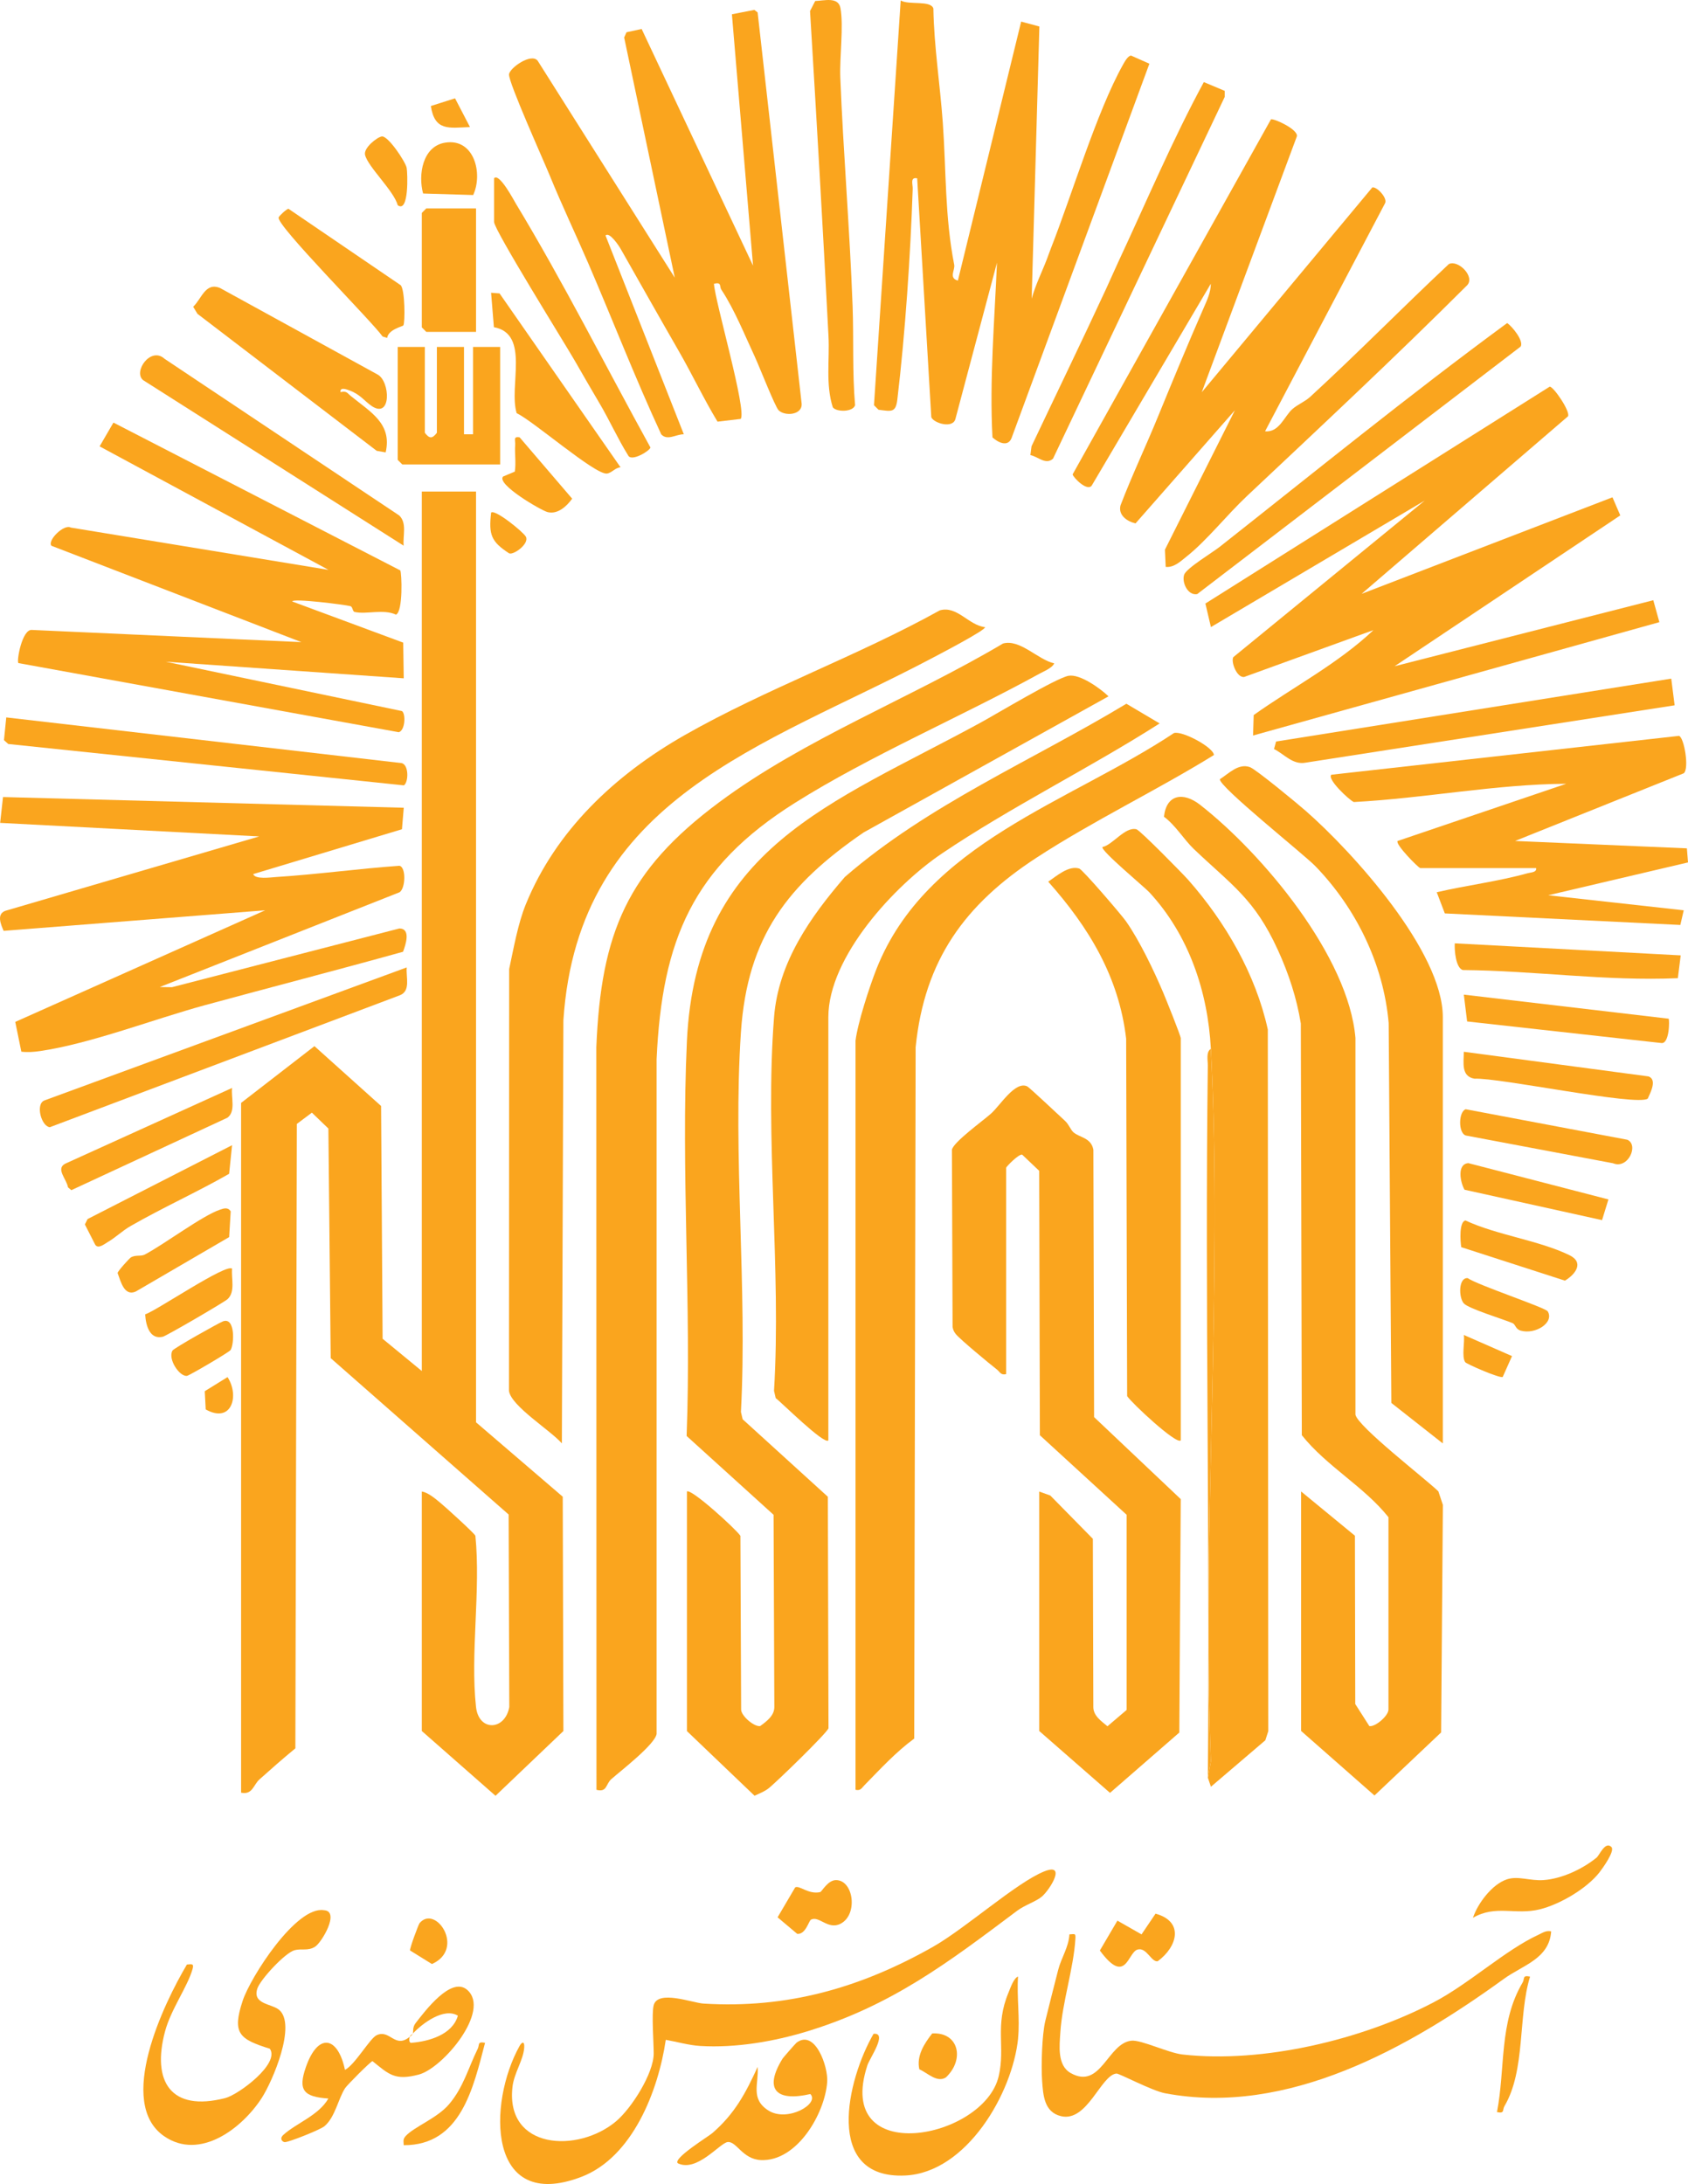 <svg xmlns="http://www.w3.org/2000/svg" id="Layer_2" data-name="Layer 2" viewBox="0 0 798.14 1032.48"><defs><style>      .cls-1 {        fill: #faa51e;      }    </style></defs><g id="Layer_1-2" data-name="Layer 1"><g id="uuid-3aa7dd7a-161c-49e1-80a4-ca5d93dac52f" data-name="Layer 1-2"><g><path class="cls-1" d="M225.08,232.37v440.02l41,35.17.31,110.78-32.09,30.61-34.86-30.63v-113.21c3.15.47,6.77,3.71,9.22,5.73,2.2,1.82,15.81,14.15,16.12,15.2,2.59,25.84-2.47,55.55.29,80.89,1.28,11.76,13.72,11.27,15.74.04l-.31-90.99-84.13-73.92-1.1-108.55-7.8-7.51-7.11,5.33-.7,295.19c-5.73,4.7-11.42,9.72-16.98,14.69-2.88,2.56-3.26,7.4-8.68,6.27v-326.09l34.68-26.83,31.51,28.29.72,110.04,18.53,15.25V232.37h25.64Z"></path><path class="cls-1" d="M324.75,705.13c1.69-1.93,23.68,18.15,25.34,20.94l.34,82.26c.25,3.1,6.32,8.16,9.02,7.65,3.04-2.23,6.66-4.88,6.68-8.95l-.36-90.92-41.11-37.26c2.32-61.66-2.72-125.13.13-186.57,4.25-91.48,68.01-112.06,138.58-150.5,7.65-4.16,36.14-21.32,41.9-22.31,5.4-.92,14.89,5.91,18.87,9.72l-115.8,64.36c-35.8,24.56-54.96,49.18-58,94.39-3.91,58.27,3.1,120.83,0,179.55l.81,3.46,40.28,36.63.31,109.41c-.36,1.98-25.12,26-28.43,28.52-2.09,1.57-4.25,2.32-6.54,3.42l-31.96-30.56v-113.21l-.07-.02Z"></path><path class="cls-1" d="M498.47,313.56c-.79,2.16-5.02,3.85-7.08,4.99-37.17,20.42-80.06,38.7-115.55,61.03-48.19,30.31-62.81,64.61-65.38,121.17v319c-.94,5.06-16.78,17.25-21.41,21.32-2.72,2.41-1.91,6.34-7.02,5.06l-.07-351.07c2.23-54.09,14.6-83.46,58-115.73,40.39-30.07,90.94-49.39,134.3-75.11,8.07-2.23,16.51,7.71,24.22,9.38l-.02-.05Z"></path><path class="cls-1" d="M615.26,705.13l25.39,20.87.16,79.57,6.66,10.43c2.63.52,8.82-4.59,9.04-7.69v-91.06c-11.51-14.48-29.24-24.04-40.97-38.77l-.47-194.62c-1.96-12.1-5.76-23.61-10.82-34.7-11.06-24.24-21.66-30.54-39.81-47.83-4.48-4.25-8.68-11.27-14.08-15.22,1.12-10.59,9.09-11.9,17.11-5.62,29.64,23.19,70.23,71.74,73.43,110.26v178.02c1.06,5.62,33.15,30.36,39.2,36.25l2.14,6.41-.83,107.56-31.51,29.82-34.7-30.52v-113.21l.07.04Z"></path><path class="cls-1" d="M475.69,649.61c-2.47.61-2.86-1.01-4.27-2.14-3.46-2.68-17.43-14.24-19.5-16.8-.83-1.03-1.33-2.09-1.51-3.42l-.31-83.73c.7-3.6,14.73-13.72,18.51-17.09,4.39-3.94,11.31-15.43,17.02-12.89,1.1.49,15.29,13.94,17.95,16.35,1.82,1.69,2.61,4.14,3.91,5.33,2.81,2.59,8.41,2.47,9.49,8.3l.34,126.41,40.97,38.77-.67,110.35-32.77,28.52-33.46-29.24v-113.21l5.24,1.89,20.11,20.46.22,79.52c0,4.16,3.78,6.66,6.68,9.09l9.06-7.71v-92.27l-41.02-37.6-.31-124.99-8.07-7.67c-1.73-.27-7.56,5.73-7.56,6.23v97.53h-.04Z"></path><path class="cls-1" d="M404.49,492.25c.94-8.37,6.68-25.97,9.94-34.21,23.61-59.64,91.26-78.69,140.67-111.5,3.98-1.17,18.82,6.86,18.87,10.41-27.12,16.75-57.3,31.19-83.91,48.55-33.78,22.02-52.92,48.24-57.12,89.55l-.67,326.85c-8.7,6.39-16.01,14.37-23.52,22.04-1.37,1.39-1.8,2.72-4.23,2.18v-353.86l-.02-.02Z"></path><path class="cls-1" d="M465.73,296.47c.9,1.19-23.25,13.72-25.59,14.96-78.98,41.65-166.75,65.58-173.75,170.87l-.72,200.06c-5.24-6.09-24.06-17.65-25.01-24.83l.09-199.41c2.11-9.78,4.12-21.41,7.87-30.61,14.19-34.81,42.05-61.17,75.18-80.02,38.23-21.77,81.9-37.47,120.56-58.94,8.14-2.36,13.56,6.99,21.36,7.94v-.02Z"></path><path class="cls-1" d="M572.53,495.81c-1.39-27.03-10.5-54-29.17-74.06-2.2-2.36-23.16-19.77-22.08-21.32,4.93-1.03,10.68-9.76,16.08-8.39,1.66.43,21.81,20.91,24.54,24,17.52,19.88,31.84,44.55,37.56,70.66l.22,331.71-1.39,4.3-25.73,21.97-1.44-4.27,1.44-7.8c-4.34-111,5.71-226.33-.02-336.79h0Z"></path><path class="cls-1" d="M643.73,280.77l118.7-45.67,3.69,8.55-106.71,71.31,122.32-31.21,2.88,10.37-192.12,53.59.29-9.67c18.82-13.36,39.81-24.27,56.65-40.17l-61.15,22.17c-3.44.45-6.34-7.08-5.15-9.36l90.52-74.03-101.09,59.8-2.61-11.13,162.8-102.53c1.87,0,9.85,11.78,8.66,14.01l-97.67,84v-.02Z"></path><path class="cls-1" d="M356.97,168.8c-4.61-9.83-9.63-22.42-15.88-31.84-1.08-1.64.36-3.69-3.51-2.83.47,8.25,15.7,60.29,12.64,63.91l-10.95,1.3c-6.57-10.86-12.05-22.51-18.4-33.51-9.06-15.74-18.46-32.41-27.39-48.15-.72-1.28-5.28-8.3-7.17-6.34l37.02,93.96c-3.71-.04-7.71,3.19-10.68.04-12.32-26.58-22.89-53.93-34.48-80.82-5.78-13.4-12.46-27.39-18.26-41.6-2.88-7.06-19.57-44.12-19.23-47.77.29-3.04,10.55-10.3,13.56-6.41l64.81,102.53-23.93-113.55,1.12-2.47,7.15-1.55,52.67,111.88-9.99-118.83,10.61-2.07,1.55,1.21,20.76,184.45c.9,5.96-7.92,6.59-10.86,3.6-1.69-1.73-9.22-21-11.18-25.17v.02Z"></path><path class="cls-1" d="M568.28,185.37l80.6-96.77c2.11-.45,7.22,4.93,6.05,7.42l-56.76,107.86c6.63.74,9.18-7.24,12.95-10.52,2.5-2.18,5.85-3.44,8.43-5.8,22.22-20.42,43.49-42.08,65.51-62.72,4.45-2.2,12.59,6.07,8.59,10.07-34,33.94-69.09,66.7-104.06,99.6-9.22,8.66-18.94,20.96-28.45,28.52-2.88,2.27-5.96,5.37-9.96,4.97l-.36-8.14,33.08-65.91-46.98,53.48c-4.05-.94-8.28-3.91-7.11-8.5,5.44-14.24,12.03-28.04,17.79-42.14,6.68-16.3,14.12-34.34,21.48-51.09,1.6-3.64,3.44-7.49,3.44-11.56l-56.29,95.38c-2.07,3.01-8.66-3.62-9.06-5.26l93.78-167.83c1.21-.58,12.91,4.68,12.26,8.01l-44.96,120.94.02.02Z"></path><path class="cls-1" d="M190.91,381.88l-.85,10.14-70.35,21.21c.99,2.63,8.32,1.53,10.66,1.39,19.45-1.24,39-3.94,58.47-5.33,3.24.56,2.95,10.82.02,12.55l-113.32,44.78,5.78.07,107.56-27.77c5.46.13,2.97,7.6,1.69,11.02-31.12,8.66-62.47,16.75-93.67,25.25-23.91,6.5-54.09,18.22-77.97,21.7-2.92.43-5.89.65-8.84.29l-2.88-14.08,118.16-52.76L1.72,440.06c-1.35-3.1-3.42-7.89.79-9.47l120.05-35.17L.07,389.01l1.35-12.21,189.49,5.06v.02Z"></path><path class="cls-1" d="M452.91,132.68l29.93-122.47,8.61,2.32-3.64,128.7c1.73-6.43,4.75-12.37,7.13-18.55.81-2.07,1.21-3.4,1.98-5.33,9.87-25.1,21.66-64.59,34.05-86.74.76-1.35,2.32-4.23,3.82-4.34l8.68,3.85-65.2,177.05c-1.8,4.39-6.54,1.89-9-.4-1.46-27.35.99-55.17,2.14-82.6l-19.59,73.65c-1.03,5.08-10.34,2.25-11.47-.58l-6.68-112.94c-3.44-.67-2.05,2.77-2.11,4.95-1.06,31.51-3.55,68.34-7.26,99.58-.76,6.48-2.92,5.62-8.91,4.88l-2.14-2.14L425.88.24c4,2.25,14.15-.2,15.45,3.76.31,18.06,3.17,35.98,4.45,53.93,1.64,22.94.94,44.44,5.4,67.24.49,2.5-2.74,6.23,1.73,7.49v.02Z"></path><path class="cls-1" d="M189.25,269.61c.74,1.17,1.39,19.54-2.02,20.96-5.98-2.81-14.08.02-19.57-1.28-1.03-.25-.81-2.41-2-2.74-2.34-.65-27.46-3.85-27.48-2.2l52.47,19.45.25,16.87-112.51-7.85,111.68,23.34c1.84,1.28,1.53,9.13-1.51,9.99L8.69,313.47c-.92-1.06,1.78-16.15,6.41-15.67l127.4,5.76-118.2-45.56c-2.02-2.47,5.94-10.43,9.18-8.59l121.84,19.99-108.22-58.38,6.54-11.24,135.61,69.87v-.02Z"></path><path class="cls-1" d="M391.69,680.94c-1.96,2.23-22.33-18.1-24.9-19.97l-.81-3.46c3.51-57.41-4.43-119.89.02-176.69,2.02-25.88,17.14-47.29,33.46-66.23,39.51-34.27,88.56-55.03,133.13-81.9l15.72,9.31c-33.15,21.16-70.55,39.6-102.98,61.51-22.24,15.02-53.66,48.78-53.66,77.36v200.08Z"></path><path class="cls-1" d="M682.18,682.35l-24.31-19.12-1.26-179.6c-2.45-27.86-15.43-54.31-34.72-74.21-5.49-5.64-45.85-37.76-45.07-41.06,4.34-2.79,8.75-7.6,14.17-5.71,2.81.99,22.67,17.41,26.38,20.67,22.31,19.54,64.84,66.54,64.84,97.51v201.5l-.02.02Z"></path><path class="cls-1" d="M671.5,410.37c-1.03-.29-11.83-11.2-10.68-12.8l79.75-27.05c-33.6.22-66.86,6.86-100.44,8.64-2.2-.94-12.89-10.95-10.61-12.91l164.35-18.37c2.41.61,4.97,15.45,2.27,17.68l-79.77,32,81.25,3.49.52,6.66-66.09,15.52,64.07,7.11-1.6,6.93-111.36-5.46-3.82-10.01c14.1-3.28,29.08-5.1,43.02-9,1.48-.4,4.3-.34,3.98-2.41h-54.83Z"></path><path class="cls-1" d="M558.29,680.94c-1.98,2.2-23.43-17.88-25.34-20.94l-.47-168.98c-3.44-29.33-17.72-52.69-36.84-74.21,4.03-2.74,9.67-7.76,14.66-6.21,1.6.49,19.97,21.88,22.11,24.94,6.39,9.11,13.2,23.32,17.59,33.69,1.24,2.92,8.3,20.42,8.3,21.61v190.1Z"></path><path class="cls-1" d="M309.09,947.92c2.07-7.38,18.33-1.06,23.52-.74,39.74,2.47,74.33-7.49,108.44-26.78,15.45-8.75,39.45-30.34,52.62-35.67,10.84-4.39,2.83,8.52-.99,11.83-2.74,2.36-8.16,4.05-11.76,6.75-32.72,24.56-59.42,44.89-99.56,57.1-15.36,4.66-33.46,7.83-50.26,6.81-5.35-.31-11.02-1.98-16.3-2.9-3.49,23.93-15.65,55.52-39.92,64.79-44.75,17.07-44.3-34.93-29.19-61.93,1.15-2.02,2.36-2.25,2.18.74-.38,6.03-4.81,12.03-5.55,18.64-3.4,29.66,30.94,31.46,49,16.26,7.26-6.12,17.77-22.62,17.77-32.07,0-5.24-1.06-19,0-22.78v-.05Z"></path><path class="cls-1" d="M733.44,913.04c-.9,13-13.43,15.97-22.38,22.47-44.8,32.45-102.21,65.04-160.23,54.06-6.14-1.17-21.68-9.42-22.92-9.31-7.38.63-13.79,23.19-26.29,20.13-7.94-1.93-8.39-9.94-8.88-16.8-.49-6.9-.07-21.7,1.53-28.27s4.05-16.17,6.07-24.06c1.46-5.73,4.99-10.73,5.31-16.8,2.54-.09,3.01-.72,2.83,2.11-.83,13.97-6.21,30.02-7.11,44.19-.4,6.34-1.57,15.63,4.9,19.27,14.3,8.05,17.43-14.19,28.74-15.31,4.63-.45,17.52,5.82,24.18,6.54,38.14,4.25,85.05-7.04,118.79-24.74,16.62-8.7,33.8-24.65,49.34-31.82,2.07-.94,3.6-2.2,6.16-1.66h-.04Z"></path><path class="cls-1" d="M719.02,163.83l-152.95,117.03c-4.41.81-7.35-5.49-6.18-9.13.99-3.08,13.49-10.57,16.78-13.18,45.07-35.55,89.82-71.92,135.97-105.83,2.43,1.66,7.92,8.43,6.39,11.09v.02Z"></path><path class="cls-1" d="M487.2,215.15l.54-4.18c11.74-24.81,23.73-49.52,35.26-74.42,2.05-4.43,3.89-8.7,5.8-12.8,13.25-28.34,25.59-57.62,40.41-84.94l9.87,4.14v2.88l-81.18,171.01c-3.46,3.08-6.9-.88-10.66-1.69h-.04Z"></path><path class="cls-1" d="M385.47.47c4.34-.16,10.91-2.11,11.92,3.35,1.57,8.48-.45,23.25-.07,32.81,1.44,35.85,4.5,72.23,5.82,108.1.56,15.65-.18,31.3,1.17,46.84-1.08,3.35-8.91,3.26-10.55.97-3.44-10.95-1.44-22.35-2.02-33.58-2.65-51.23-5.62-102.53-8.73-153.73,0,0,2.45-4.77,2.45-4.77Z"></path><path class="cls-1" d="M790.22,320.84l1.6,12.59-174.51,27.12c-6.05,1.12-10.03-4-14.91-6.45l.97-3.55,186.84-29.73.02.02Z"></path><path class="cls-1" d="M175.76,191.94c-3.37-2.25-5.37-5.46-10.43-7.33-1.33-.49-4.66-1.87-4.32.76,2.95-.63,3.1.4,4.79,1.78,9.33,7.65,19.7,13.04,16.55,26.72l-4.23-.74-84.76-64.77-2.02-3.35c4-3.73,5.78-11.78,12.73-8.84l74.51,40.91c5.94,3.24,6.57,21.09-2.81,14.89v-.02Z"></path><path class="cls-1" d="M2.93,339.15l187.02,21.61c3.44.9,3.24,9,1.03,10.52L3.9,351.72l-2.02-1.82,1.08-10.75h-.02Z"></path><path class="cls-1" d="M192.31,457.37c-.4,4.63,1.98,11.06-3.22,13.13l-165.52,62.38c-4.03-.38-6.9-10.91-2.59-12.64l171.34-62.9-.02.02Z"></path><path class="cls-1" d="M200.88,164.01v40.59c2.16,2.81,3.46,2.9,5.69,0v-40.59h12.82v41.29h4.27v-41.29h12.82v55.55h-46.28l-2.14-2.14v-53.41s12.82,0,12.82,0Z"></path><path class="cls-1" d="M88.39,928.72c2.02-.13,3.42-.67,2.7,1.98-2.34,8.48-10.23,19.07-13.07,29.69-6.25,23.46,2.56,38.16,28.58,31.44,6.14-1.6,25.88-16.21,21-23.3-14.57-4.54-17.92-7.29-12.86-22.67,3.64-11.09,25.28-44.91,38.37-42.82,7.89.36-1.03,15.31-4.12,17.25-3.42,2.16-6.41.76-9.72,1.66-4.48,1.21-16.19,13.85-17.59,18.13-2.43,7.4,6.66,7.15,10.16,9.96,8.59,6.86-2.92,33.82-8.12,41.83-9.27,14.3-29.19,29.62-46.06,18.04-22.92-15.72-.22-62.81,10.7-81.16v-.02Z"></path><path class="cls-1" d="M190.89,257.99l-123.22-78.28c-4.84-3.94,3.58-16.08,10.12-10.1l111,74.1c3.73,3.58,1.62,9.56,2.07,14.28h.02Z"></path><path class="cls-1" d="M233.62,84.26c2.41-2.72,9.33,10.39,10.21,11.85,22.67,37.51,42.57,77.07,63.73,115.46-.38,1.62-9.04,6.86-10.55,3.73-4.93-7.92-8.79-16.6-13.52-24.6-3.78-6.39-7.78-13.31-11.65-20.06-4.88-8.52-38.23-61.93-38.23-65.73,0,0,0-20.64,0-20.64Z"></path><path class="cls-1" d="M481.4,963.6c-2.63,26-24.38,63.49-53.37,64.86-38.86,1.84-27.41-45.61-14.98-66.99,6.81-.65-1.8,11.45-2.92,14.89-16.01,48.71,55.17,35.08,62.09,5.13,3.22-13.85-1.98-23.7,4.63-39.51.85-2.05,2.45-6.86,4.52-7.58-.67,9.4.94,19.95,0,29.19l.02.02Z"></path><path class="cls-1" d="M195.16,961.46c.43-.81-.29-2.92,1.33-5.02,4.54-5.82,16.87-22.31,24.42-15.74,11.33,9.85-11.49,37.02-22.85,40.03s-14.15-.07-21.93-6.34c-.9.16-11.92,11.2-12.95,12.77-3.26,4.99-4.7,13.72-9.76,17.99-1.93,1.64-16.98,7.65-18.8,7.53-1.06-.07-2.65-1.6-.63-3.44,6.03-5.49,16.73-9.2,21.27-17.18-11.69-.79-14.48-3.87-10.61-14.91,5.67-16.24,15.07-14.71,18.46,1.37,4.7-2.36,11.76-14.89,14.98-16.39,6.3-2.95,8.64,6.59,15.63.74-.22.74-.47,2.95.72,2.86,8.28-.63,19.48-3.8,22.06-12.82-6.59-4.05-16.89,3.69-21.36,8.52l.02.02Z"></path><path class="cls-1" d="M193.75,962.88c.29-.9,1.03-1.01,1.42-1.42-.43.83-.85.94-1.42,1.42Z"></path><path class="cls-1" d="M320.5,1022.68c-2.56-2.23,14.6-12.75,16.33-14.28,10.59-9.2,15.65-18.69,21.41-31.28.61,7.98-3.58,15.05,5.04,20.58,8.97,5.78,24.42-3.15,19.88-7.76-15.83,3.67-22.29-1.89-13.13-16.75.31-.52,6.21-7.24,6.61-7.53,8.7-6.54,15.02,11.29,14.48,18.6-1.08,14.93-14.26,37.67-31.35,36.9-8.68-.38-11.51-8.95-15.7-8.52-3.64.38-14.53,14.44-23.57,10.03v.02Z"></path><path class="cls-1" d="M236.21,138.71l57.21,82.22c-2.43.07-4.23,2.72-6.5,2.95-5.67.52-34.95-25.01-42.62-28.54-3.89-12.71,6.5-37.49-10.77-40.66l-1.33-16.28s4,.31,4,.31Z"></path><polygon class="cls-1" points="225.08 98.52 225.08 156.9 201.57 156.9 199.44 154.76 199.44 100.66 201.57 98.52 225.08 98.52"></polygon><path class="cls-1" d="M794.69,451.66l-1.35,10.77c-33.87,1.48-67.74-3.55-101.72-3.85-3.35-1.12-3.96-9.49-3.76-12.62l106.82,5.69h0Z"></path><path class="cls-1" d="M190.71,153.86c-.29.45-7.13,1.89-7.65,5.89l-2.16-.67c-5.04-7.2-50.64-52.89-49.14-56.31.4-.9,3.62-3.85,4.61-4.09l53.1,36.16c2.05,2.23,2.09,17.74,1.24,19.03Z"></path><path class="cls-1" d="M788.98,481.57c.47.45.45,12.19-3.53,11.51l-91.75-10.19-1.55-12.68,96.84,11.38v-.02Z"></path><path class="cls-1" d="M109.73,514.32c-.54,4.52,1.87,11.18-2.25,14.1l-73.76,34.23-1.57-1.35c-.63-3.89-6-8.79-1.26-11.2l78.85-35.78Z"></path><path class="cls-1" d="M692.15,497.22l87.32,11.65c4.14,1.51.97,7.56-.36,10.5-5.22,3.71-70.39-10.01-81.88-9.42-6.43-1.03-5.15-7.51-5.08-12.73h0Z"></path><path class="cls-1" d="M109.73,541.37l-1.39,13.54c-15.22,8.7-31.33,15.94-46.55,24.67-3.98,2.27-7.17,5.49-10.88,7.62-1.57.9-4.5,3.44-5.91,1.19l-4.86-9.54,1.26-2.54,68.34-34.93v-.02Z"></path><path class="cls-1" d="M693.07,524.39l76.39,14.42c5.55,2.47.34,14.08-6.77,11.11l-69.56-13.11c-3.71-1.01-3.55-11.33-.07-12.44v.02Z"></path><path class="cls-1" d="M760.51,567.03l-3.01,9.78-65.02-14.37c-2-3.4-3.73-12.17,1.82-12.57l66.23,17.16h-.02Z"></path><path class="cls-1" d="M61.78,594.51c2.18-1.42,4.86-.45,6.68-1.42,9.51-5.06,27.23-18.42,35.53-21.21,1.87-.63,3.73-1.3,5.1.76l-.74,12.19-44.15,25.73c-5.44,2.41-7.08-4.66-8.59-8.73.02-.9,5.53-6.9,6.18-7.31l-.02-.02Z"></path><path class="cls-1" d="M690.93,589.59c-.45-2.65-1.1-12.01,1.98-12.62,14.87,6.93,34.63,9.36,49.09,16.37,7.22,3.49,2.92,9.09-2.05,12.08l-49.03-15.83Z"></path><path class="cls-1" d="M109.73,599.77c-.43,4.7,1.6,10.77-2.05,14.33-1.39,1.37-28.94,17.41-30.67,17.83-6.12,1.48-8.05-5.08-8.37-10.57,5.46-1.78,38.5-24.31,41.11-21.57l-.02-.02Z"></path><path class="cls-1" d="M210.48,67.44c13.7-2.25,17.99,14.6,13.25,24.76l-23.68-.72c-2.41-8.84-.29-22.29,10.41-24.04h.02Z"></path><path class="cls-1" d="M383.37,907.6c-.97.58-2.47,6.99-6.41,6.63l-9.29-7.83,8.32-14.15c2.11-1.1,6.18,3.46,11.81,2.23.76-.16,3.58-5.64,7.44-5.67,8.39-.07,10.61,16.42,2.11,20.67-5.96,2.99-10.21-4.14-14.01-1.89h.02Z"></path><path class="cls-1" d="M237.89,225.27l5.53-2.32c.63-4.18-.11-8.48.18-12.66.16-2.11-1.1-4.12,2.11-3.53l24.83,28.99c-2.56,3.58-6.86,7.56-11.63,6.34-3.01-.76-24.4-13.18-21.03-16.82Z"></path><path class="cls-1" d="M539.76,914.46l6.61-9.78c13.54,3.67,10.46,15.56,1.03,22.49-3.06.52-5.28-6.81-9.58-5.51-4.63,1.39-5.42,17.23-17.77.43l8.3-14.12,11.4,6.5h0Z"></path><path class="cls-1" d="M731.79,619.9c3.26,5.31-5.76,11.13-12.75,9.15-2.5-.72-2.45-2.95-3.82-3.53-4.43-1.91-20.94-6.88-23.1-9.36-2.5-2.86-2.52-12.37,1.89-11.92,4.41,3.17,36.7,13.92,37.76,15.67l.02-.02Z"></path><path class="cls-1" d="M571.11,840.43c1.06-112.22-1.42-224.57-.02-336.79.02-2.41-.92-6.34,1.44-7.8,5.73,110.49-4.32,225.81.02,336.79l-1.44,7.8Z"></path><path class="cls-1" d="M81.55,638.48c.7-1.19,22.06-13.16,23.91-13.83,5.8-2.09,5.33,10.7,3.58,13.56-.63,1.01-19.43,12.03-20.6,12.21-3.53.54-9.22-7.96-6.88-11.96v.02Z"></path><path class="cls-1" d="M723.47,934.41c-5.8,18.78-2.02,44.17-12.12,61.26-1.08,1.84.25,3.6-3.53,2.81,4.03-20.96.9-42.28,12.12-61.26,1.08-1.82-.27-3.6,3.53-2.79v-.02Z"></path><path class="cls-1" d="M188.08,97.08c-1.82-6.88-14.06-18.1-15.47-23.84-.81-3.28,5.64-8.37,7.89-8.73,2.99-.47,11.24,12.01,11.78,14.82.47,2.5,1.15,21.5-4.18,17.72l-.02.02Z"></path><path class="cls-1" d="M229.35,965.73c-5.58,21.3-11.45,48.53-38.46,48.4-.04-1.93-.49-2.77.94-4.34,3.96-4.34,14.78-8.37,20.4-14.91,6.9-8.03,9.24-17.38,13.63-26.29,1.01-2.02-.31-3.58,3.49-2.86Z"></path><path class="cls-1" d="M434.69,978.26c-1.42-6.41,2.36-12.21,6.09-16.96,12.62-.74,15.45,12.41,6.43,20.82-4.23,2.63-8.75-2.27-12.53-3.87Z"></path><path class="cls-1" d="M198.38,909.15c7.65-9.02,21.81,12.23,5.85,19.34l-10.34-6.41c-.27-.94,4-12.35,4.5-12.93Z"></path><path class="cls-1" d="M714.93,641.08l-4.39,9.85c-1.19.88-17.2-6.14-17.74-6.97-1.78-2.63-.13-9.47-.65-12.86l22.78,9.99h0Z"></path><path class="cls-1" d="M232.2,242.34c1.78-1.82,15.38,9.27,16.46,11.4,1.71,3.35-5.85,8.77-7.92,7.85-8.55-5.53-9.72-8.86-8.52-19.25h-.02Z"></path><path class="cls-1" d="M97.27,666.34l-.45-8.66,10.77-6.66c5.78,8.93,1.87,22.11-10.3,15.29l-.02.02Z"></path><path class="cls-1" d="M222.22,60.06c-10.08.43-16.66,1.96-18.51-9.94l11.45-3.64,7.06,13.58Z"></path><path class="cls-1" d="M761.93,873.17c1.84,1.82-4.34,10.3-5.71,12.05-6.07,7.69-18.64,15.05-28.16,17.41-11.49,2.86-20.8-2.27-31.6,4,2.23-6.75,9.02-15.85,16.03-18.17,5.37-1.78,10.97.81,17.38.34,8.64-.63,18.37-5.19,25.03-10.61,1.37-1.12,4.09-7.94,7.02-5.04v.02Z"></path></g></g></g></svg>